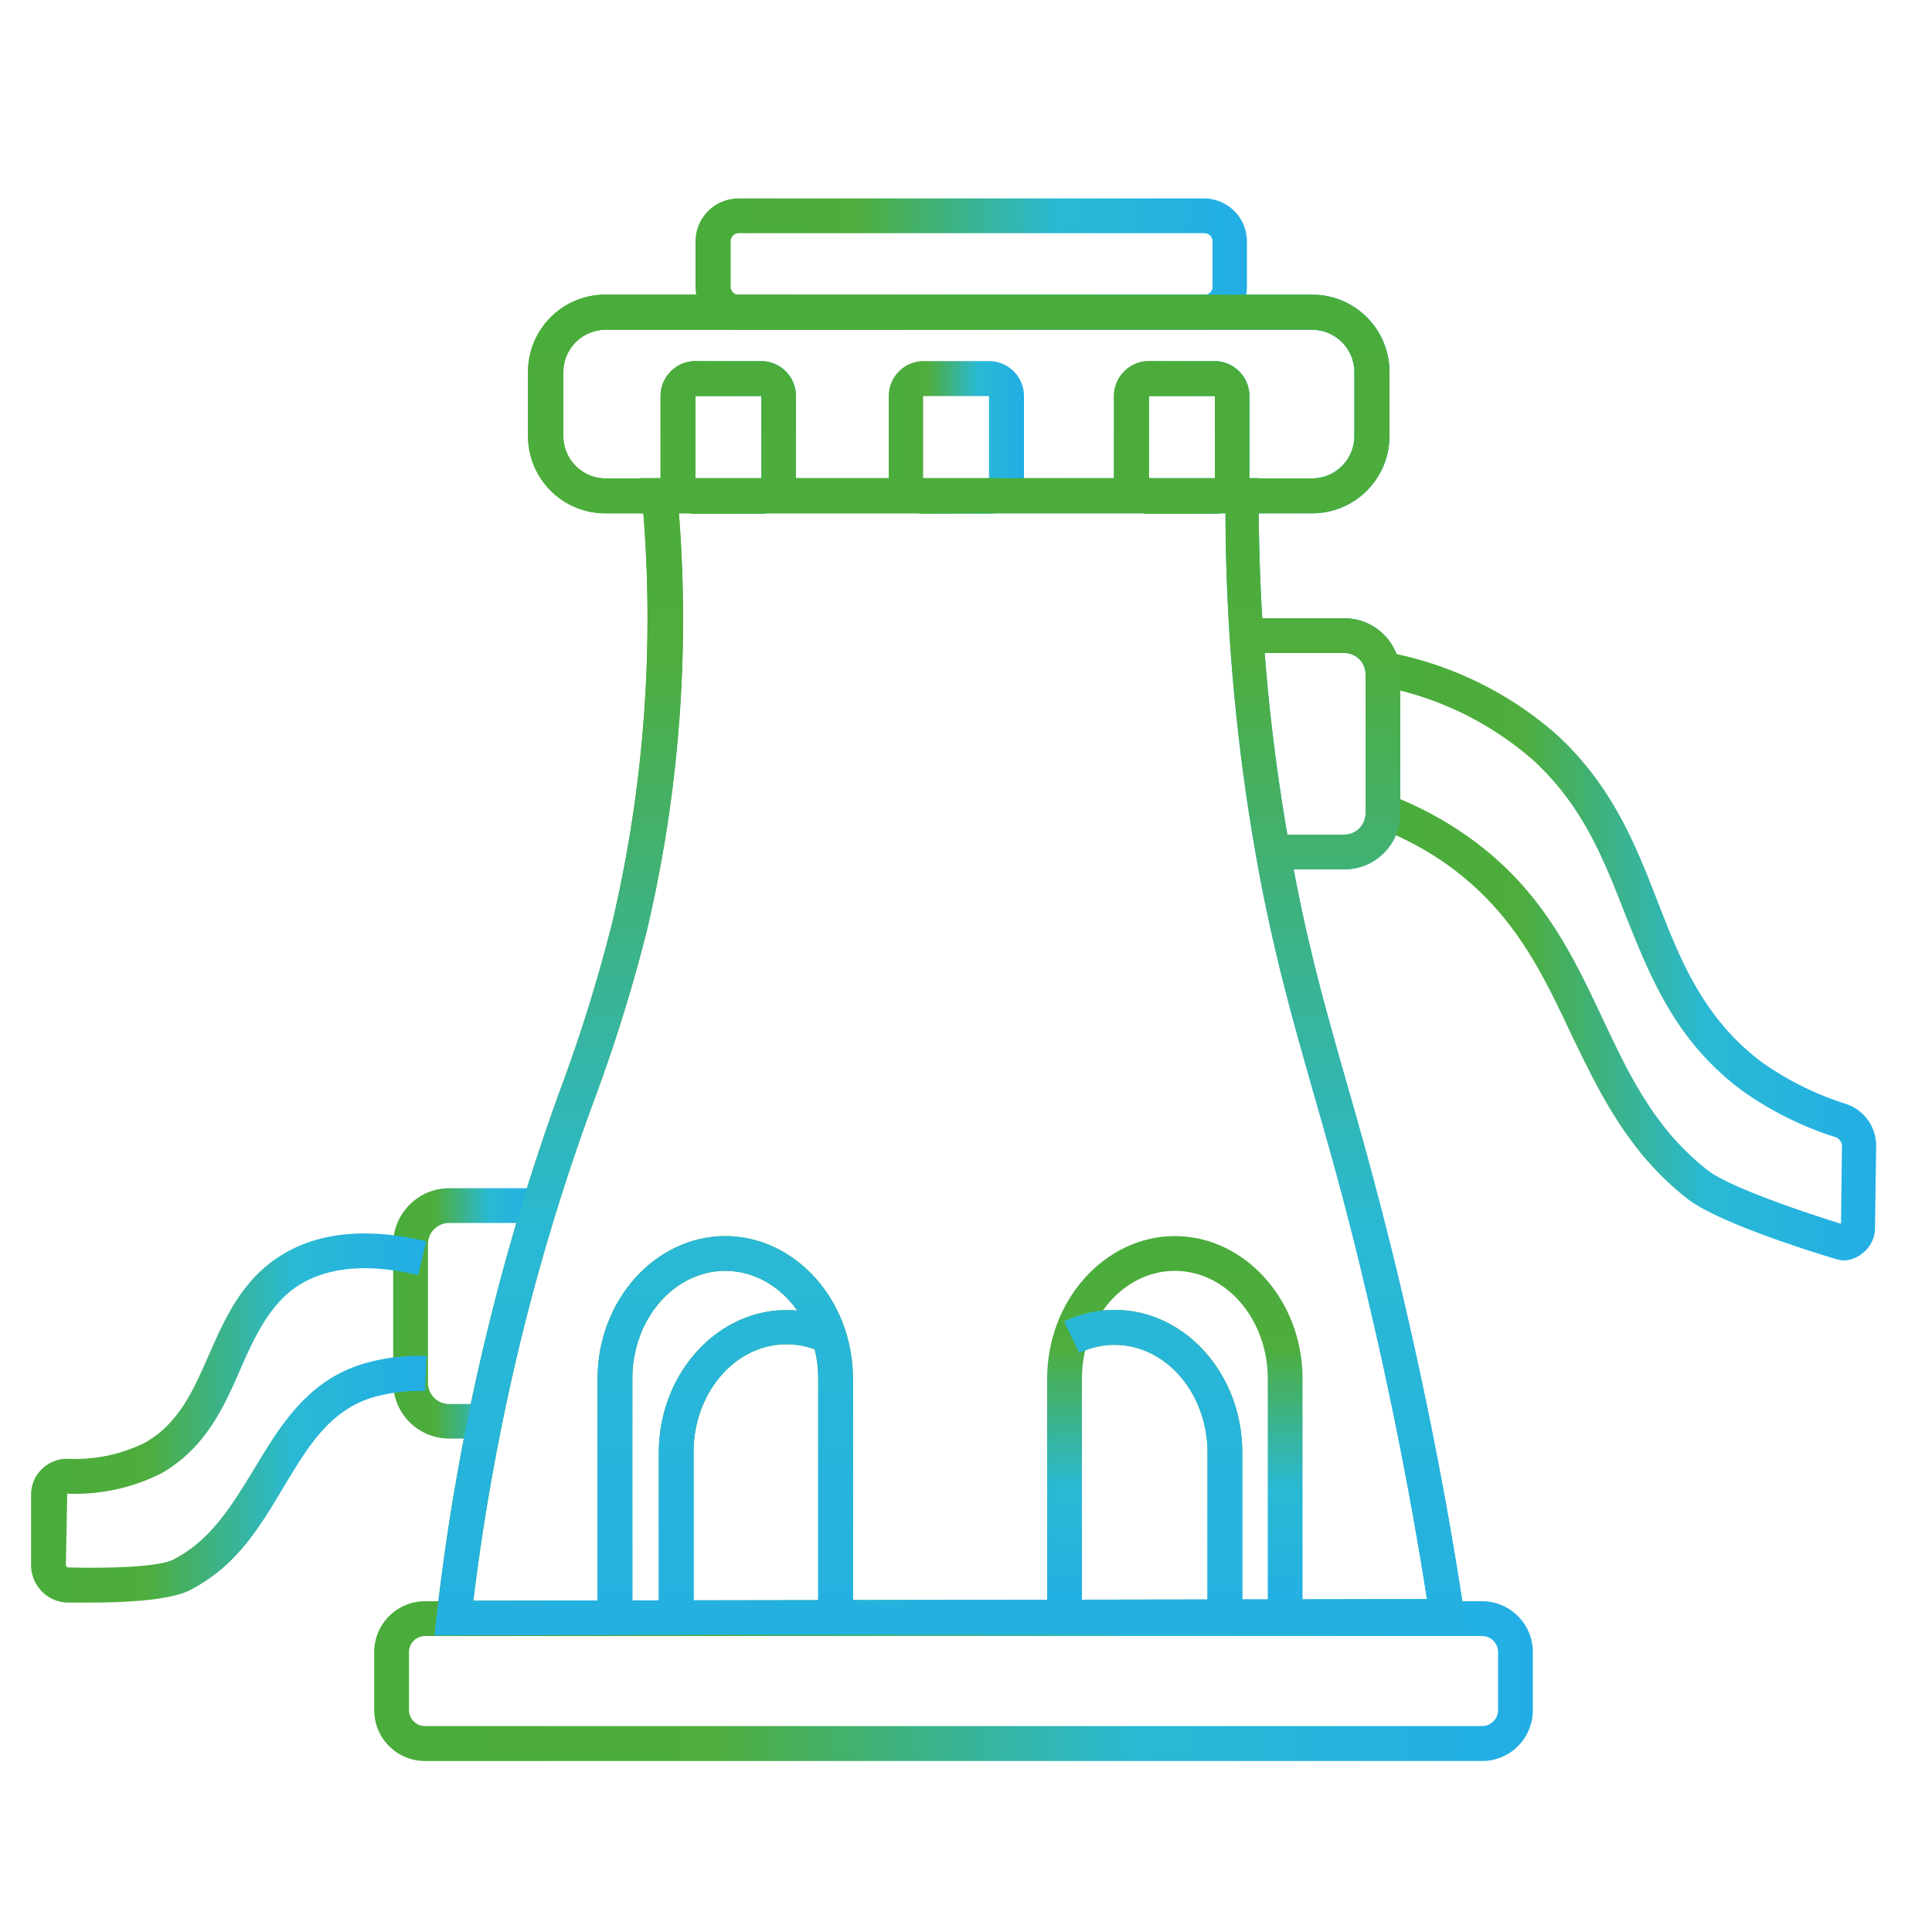 <svg id="Warstwa_188" data-name="Warstwa 188" xmlns="http://www.w3.org/2000/svg" xmlns:xlink="http://www.w3.org/1999/xlink" viewBox="0 0 100 100">
  <defs>
    <linearGradient id="Gradient_bez_nazwy_115" data-name="Gradient bez nazwy 115" x1="22.49" y1="54.71" x2="75.96" y2="54.71" gradientUnits="userSpaceOnUse">
      <stop offset="0.01" stop-color="#49ac3b"/>
      <stop offset="0.29" stop-color="#4ead3c"/>
      <stop offset="0.66" stop-color="#2ab9d4"/>
      <stop offset="1" stop-color="#22aee5"/>
    </linearGradient>
    <linearGradient id="Gradient_bez_nazwy_115-2" x1="19.35" y1="87.02" x2="79.34" y2="87.02" xlink:href="#Gradient_bez_nazwy_115"/>
    <linearGradient id="Gradient_bez_nazwy_115-3" x1="27.35" y1="20.92" x2="71.9" y2="20.92" xlink:href="#Gradient_bez_nazwy_115"/>
    <linearGradient id="Gradient_bez_nazwy_115-4" x1="36.02" y1="13.67" x2="64.57" y2="13.67" xlink:href="#Gradient_bez_nazwy_115"/>
    <linearGradient id="Gradient_bez_nazwy_115-5" x1="34.14" y1="22.64" x2="41.15" y2="22.64" xlink:href="#Gradient_bez_nazwy_115"/>
    <linearGradient id="Gradient_bez_nazwy_115-6" x1="45.98" y1="22.64" x2="52.98" y2="22.64" xlink:href="#Gradient_bez_nazwy_115"/>
    <linearGradient id="Gradient_bez_nazwy_115-7" x1="57.66" y1="22.64" x2="64.67" y2="22.64" xlink:href="#Gradient_bez_nazwy_115"/>
    <linearGradient id="Gradient_bez_nazwy_115-8" x1="20.35" y1="67.97" x2="27.83" y2="67.97" xlink:href="#Gradient_bez_nazwy_115"/>
    <linearGradient id="Gradient_bez_nazwy_115-9" x1="64.56" y1="38.48" x2="72.48" y2="38.48" xlink:href="#Gradient_bez_nazwy_115"/>
    <linearGradient id="Gradient_bez_nazwy_115-10" x1="71.19" y1="49.51" x2="97.14" y2="49.51" xlink:href="#Gradient_bez_nazwy_115"/>
    <linearGradient id="Gradient_bez_nazwy_115-11" x1="37.54" y1="63.97" x2="37.54" y2="83.75" xlink:href="#Gradient_bez_nazwy_115"/>
    <linearGradient id="Gradient_bez_nazwy_115-12" x1="1.61" y1="73.38" x2="22.07" y2="73.38" xlink:href="#Gradient_bez_nazwy_115"/>
    <linearGradient id="Gradient_bez_nazwy_115-13" x1="38.71" y1="67.81" x2="38.71" y2="83.75" xlink:href="#Gradient_bez_nazwy_115"/>
    <linearGradient id="Gradient_bez_nazwy_115-14" x1="47.73" y1="63.97" x2="47.73" y2="83.75" gradientTransform="matrix(-1, 0, 0, 1, 108.58, 0)" xlink:href="#Gradient_bez_nazwy_115"/>
    <linearGradient id="Gradient_bez_nazwy_115-15" x1="48.9" y1="67.81" x2="48.9" y2="83.75" gradientTransform="matrix(-1, 0, 0, 1, 108.58, 0)" xlink:href="#Gradient_bez_nazwy_115"/>
    <linearGradient id="Gradient_bez_nazwy_115-16" x1="49.37" y1="10.27" x2="49.37" y2="91.15" xlink:href="#Gradient_bez_nazwy_115"/>
  </defs>
  <title>Pompa2</title>
  <g>
    <g>
      <path d="M22.49,84.65l0.11-1a119.48,119.48,0,0,1,2.9-15.87A117.54,117.54,0,0,1,29,56.4a81.77,81.77,0,0,0,2.71-8.73,68.79,68.79,0,0,0,1.52-21.92l-0.08-1h32v0.9A102.2,102.2,0,0,0,67,45.21c0.8,4.18,1.66,7.18,2.65,10.66,0.79,2.76,1.68,5.88,2.71,10.17,1.39,5.8,2.55,11.68,3.43,17.49l0.16,1ZM35.14,26.57A70.22,70.22,0,0,1,33.5,48.09,83.23,83.23,0,0,1,30.73,57a114.29,114.29,0,0,0-3.49,11.22,117.75,117.75,0,0,0-2.74,14.63l49.36-.08c-0.85-5.42-1.94-10.9-3.24-16.31-1-4.25-1.91-7.36-2.69-10.1-1-3.52-1.87-6.56-2.69-10.82a103.72,103.72,0,0,1-1.81-19H35.14Z" style="fill: url(#Gradient_bez_nazwy_115)"/>
      <path d="M76.71,91.15H22a2.63,2.63,0,0,1-2.63-2.63v-3A2.63,2.63,0,0,1,22,82.88H76.71a2.63,2.63,0,0,1,2.63,2.63v3A2.63,2.63,0,0,1,76.71,91.15ZM22,84.68a0.83,0.83,0,0,0-.83.83v3a0.83,0.83,0,0,0,.83.83H76.71a0.83,0.83,0,0,0,.83-0.83v-3a0.83,0.83,0,0,0-.83-0.83H22Z" style="fill: url(#Gradient_bez_nazwy_115-2)"/>
      <path d="M67.92,26.57H31.33a4,4,0,0,1-4-4V19.25a4,4,0,0,1,4-4H67.92a4,4,0,0,1,4,4v3.33A4,4,0,0,1,67.92,26.57Zm-36.58-9.5a2.19,2.19,0,0,0-2.18,2.18v3.33a2.19,2.19,0,0,0,2.18,2.18H67.92a2.19,2.19,0,0,0,2.18-2.18V19.25a2.19,2.19,0,0,0-2.18-2.18H31.33Z" style="fill: url(#Gradient_bez_nazwy_115-3)"/>
      <path d="M62.34,17.07H38.24A2.23,2.23,0,0,1,36,14.84V12.49a2.23,2.23,0,0,1,2.22-2.22h24.1a2.23,2.23,0,0,1,2.22,2.22v2.35A2.23,2.23,0,0,1,62.34,17.07Zm-24.1-5a0.42,0.42,0,0,0-.42.42v2.35a0.42,0.42,0,0,0,.42.42h24.1a0.42,0.42,0,0,0,.42-0.42V12.49a0.42,0.42,0,0,0-.42-0.42H38.24Z" style="fill: url(#Gradient_bez_nazwy_115-4)"/>
      <path d="M39.34,26.59H36a1.81,1.81,0,0,1-1.81-1.81V20.5A1.81,1.81,0,0,1,36,18.69h3.39a1.81,1.81,0,0,1,1.81,1.81v4.27A1.81,1.81,0,0,1,39.34,26.59ZM36,20.49v4.28h3.41V20.5H36Z" style="fill: url(#Gradient_bez_nazwy_115-5)"/>
      <path d="M51.17,26.59H47.79A1.81,1.81,0,0,1,46,24.78V20.5a1.81,1.81,0,0,1,1.81-1.81h3.39A1.81,1.81,0,0,1,53,20.5v4.27A1.81,1.81,0,0,1,51.17,26.59Zm-3.39-6.09v4.28h3.41V20.5h-3.4Z" style="fill: url(#Gradient_bez_nazwy_115-6)"/>
      <path d="M62.86,26.59H59.47a1.81,1.81,0,0,1-1.81-1.81V20.5a1.81,1.81,0,0,1,1.81-1.81h3.39a1.81,1.81,0,0,1,1.81,1.81v4.27A1.81,1.81,0,0,1,62.86,26.59Zm-3.39-6.09v4.28h3.41V20.5h-3.4Z" style="fill: url(#Gradient_bez_nazwy_115-7)"/>
      <path d="M25.42,74.46H23.25a2.9,2.9,0,0,1-2.9-2.9V64.4a2.91,2.91,0,0,1,2.9-2.9h4.58v1.8H23.25a1.1,1.1,0,0,0-1.1,1.1v7.17a1.1,1.1,0,0,0,1.1,1.1h2.17v1.8Z" style="fill: url(#Gradient_bez_nazwy_115-8)"/>
      <path d="M69.58,45H65.81v-1.8h3.77a1.1,1.1,0,0,0,1.1-1.1V34.9a1.1,1.1,0,0,0-1.1-1.1h-5V32h5a2.9,2.9,0,0,1,2.9,2.9v7.17A2.9,2.9,0,0,1,69.58,45Z" style="fill: url(#Gradient_bez_nazwy_115-9)"/>
      <path d="M95.47,65.24A1.81,1.81,0,0,1,95,65.16c-0.61-.18-6-1.81-7.67-3.12-3.09-2.42-4.55-5.51-6-8.5-1.58-3.35-3.08-6.51-6.73-9a16.38,16.38,0,0,0-3.4-1.74l0.63-1.69a18.2,18.2,0,0,1,3.77,1.93c4.07,2.72,5.74,6.26,7.35,9.68,1.38,2.93,2.69,5.7,5.45,7.86,1.14,0.89,5.2,2.24,6.89,2.76l0.05-4.06a0.51,0.51,0,0,0-.3-0.41,17.31,17.31,0,0,1-4.91-2.45c-3.44-2.58-4.72-5.88-6-9.07-1.13-2.89-2.19-5.62-4.77-8a16.59,16.59,0,0,0-8.07-3.86l0.36-1.76a18.36,18.36,0,0,1,8.93,4.3c2.88,2.65,4.08,5.7,5.23,8.66s2.34,6,5.37,8.28a15.72,15.72,0,0,0,4.34,2.16,2.28,2.28,0,0,1,1.59,2.16l-0.06,4.25a1.66,1.66,0,0,1-.66,1.34A1.6,1.6,0,0,1,95.47,65.24Z" style="fill: url(#Gradient_bez_nazwy_115-10)"/>
      <path d="M44.15,83.75h-1.8V71.36c0-3.08-2.16-5.58-4.81-5.58s-4.81,2.5-4.81,5.58V83.68h-1.8V71.36c0-4.07,3-7.38,6.61-7.38s6.61,3.31,6.61,7.38V83.75Z" style="fill: url(#Gradient_bez_nazwy_115-11)"/>
      <path d="M4.64,82.95l-1.16,0A1.94,1.94,0,0,1,1.61,81l0-3.67A1.83,1.83,0,0,1,2.21,76a1.86,1.86,0,0,1,1.38-.49,8.16,8.16,0,0,0,3.9-.83c1.78-1,2.53-2.75,3.33-4.57s1.71-3.93,3.84-5.2c1.92-1.15,4.42-1.37,7.41-.66L21.64,66c-2.52-.6-4.56-0.44-6.07.46s-2.35,2.62-3.11,4.37c-0.83,1.91-1.78,4.08-4.07,5.41a9.86,9.86,0,0,1-4.91,1.07L3.41,81a0.13,0.13,0,0,0,.12.13c1.82,0.05,4.72,0,5.46-.42,1.94-1,3-2.78,4.16-4.67,1.38-2.29,2.8-4.66,5.82-5.5a10.49,10.49,0,0,1,3.11-.36L22,72a8.82,8.82,0,0,0-2.57.29c-2.33.65-3.46,2.53-4.76,4.7S12.2,81.1,9.8,82.32C8.74,82.86,6.2,82.95,4.64,82.95Z" style="fill: url(#Gradient_bez_nazwy_115-12)"/>
      <path d="M35.9,83.75H34.1V75.19c0-4.07,3-7.38,6.61-7.38a6,6,0,0,1,2.61.6L42.54,70a4.19,4.19,0,0,0-1.83-.42c-2.65,0-4.81,2.5-4.81,5.58v8.56Z" style="fill: url(#Gradient_bez_nazwy_115-13)"/>
      <path d="M56,83.75h-1.8V71.36c0-4.07,3-7.38,6.61-7.38s6.61,3.31,6.61,7.38V83.68h-1.8V71.36c0-3.08-2.16-5.58-4.81-5.58S56,68.28,56,71.36V83.75Z" style="fill: url(#Gradient_bez_nazwy_115-14)"/>
      <path d="M64.3,83.75H62.5V75.19c0-3.08-2.16-5.58-4.81-5.58a4.19,4.19,0,0,0-1.83.42L55.08,68.4a6,6,0,0,1,2.61-.6c3.64,0,6.61,3.31,6.61,7.38v8.56Z" style="fill: url(#Gradient_bez_nazwy_115-15)"/>
    </g>
    <g>
      <path d="M22.49,84.65l0.11-1a119.48,119.48,0,0,1,2.9-15.87A117.54,117.54,0,0,1,29,56.4a81.77,81.77,0,0,0,2.71-8.73,68.79,68.79,0,0,0,1.52-21.92l-0.08-1h32v0.9A102.2,102.2,0,0,0,67,45.21c0.8,4.18,1.66,7.18,2.65,10.66,0.79,2.76,1.68,5.88,2.71,10.17,1.39,5.8,2.55,11.68,3.43,17.49l0.16,1ZM35.14,26.57A70.22,70.22,0,0,1,33.5,48.09,83.23,83.23,0,0,1,30.73,57a114.29,114.29,0,0,0-3.49,11.22,117.75,117.75,0,0,0-2.74,14.63l49.36-.08c-0.85-5.42-1.94-10.9-3.24-16.31-1-4.25-1.91-7.36-2.69-10.1-1-3.52-1.87-6.56-2.69-10.82a103.72,103.72,0,0,1-1.81-19H35.14Z" style="fill: url(#Gradient_bez_nazwy_115-16)"/>
      <path d="M76.71,91.15H22a2.63,2.63,0,0,1-2.63-2.63v-3A2.63,2.63,0,0,1,22,82.88H76.71a2.63,2.63,0,0,1,2.63,2.63v3A2.63,2.63,0,0,1,76.71,91.15ZM22,84.68a0.83,0.83,0,0,0-.83.83v3a0.83,0.83,0,0,0,.83.83H76.71a0.83,0.83,0,0,0,.83-0.83v-3a0.83,0.83,0,0,0-.83-0.83H22Z" style="fill: url(#Gradient_bez_nazwy_115-16)"/>
      <path d="M67.92,26.57H31.33a4,4,0,0,1-4-4V19.25a4,4,0,0,1,4-4H67.92a4,4,0,0,1,4,4v3.33A4,4,0,0,1,67.92,26.57Zm-36.58-9.5a2.19,2.19,0,0,0-2.18,2.18v3.33a2.19,2.19,0,0,0,2.18,2.18H67.92a2.19,2.19,0,0,0,2.18-2.18V19.25a2.19,2.19,0,0,0-2.18-2.18H31.33Z" style="fill: url(#Gradient_bez_nazwy_115-16)"/>
      <path d="M62.34,17.07H38.24A2.23,2.23,0,0,1,36,14.84V12.49a2.23,2.23,0,0,1,2.22-2.22h24.1a2.23,2.23,0,0,1,2.22,2.22v2.35A2.23,2.23,0,0,1,62.34,17.07Zm-24.1-5a0.42,0.42,0,0,0-.42.42v2.35a0.42,0.42,0,0,0,.42.42h24.1a0.42,0.42,0,0,0,.42-0.42V12.49a0.42,0.42,0,0,0-.42-0.42H38.24Z" style="fill: url(#Gradient_bez_nazwy_115-16)"/>
      <path d="M39.34,26.59H36a1.81,1.81,0,0,1-1.81-1.81V20.5A1.81,1.81,0,0,1,36,18.69h3.39a1.81,1.81,0,0,1,1.81,1.81v4.27A1.81,1.81,0,0,1,39.34,26.59ZM36,20.49v4.28h3.41V20.5H36Z" style="fill: url(#Gradient_bez_nazwy_115-16)"/>
      <path d="M51.17,26.59H47.79A1.81,1.81,0,0,1,46,24.78V20.5a1.81,1.81,0,0,1,1.81-1.81h3.39A1.81,1.81,0,0,1,53,20.5v4.27A1.81,1.81,0,0,1,51.17,26.59Zm-3.39-6.09v4.28h3.41V20.5h-3.4Z" style="fill: url(#Gradient_bez_nazwy_115-16)"/>
      <path d="M62.86,26.59H59.47a1.81,1.81,0,0,1-1.81-1.81V20.5a1.81,1.81,0,0,1,1.81-1.81h3.39a1.81,1.81,0,0,1,1.81,1.81v4.27A1.81,1.81,0,0,1,62.86,26.59Zm-3.39-6.09v4.28h3.41V20.5h-3.4Z" style="fill: url(#Gradient_bez_nazwy_115-16)"/>
      <path d="M25.42,74.46H23.25a2.9,2.9,0,0,1-2.9-2.9V64.4a2.91,2.91,0,0,1,2.9-2.9h4.58v1.8H23.25a1.1,1.1,0,0,0-1.1,1.1v7.17a1.1,1.1,0,0,0,1.1,1.1h2.17v1.8Z" style="fill: url(#Gradient_bez_nazwy_115-16)"/>
      <path d="M69.58,45H65.81v-1.8h3.77a1.1,1.1,0,0,0,1.1-1.1V34.9a1.1,1.1,0,0,0-1.1-1.1h-5V32h5a2.9,2.9,0,0,1,2.9,2.9v7.17A2.9,2.9,0,0,1,69.58,45Z" style="fill: url(#Gradient_bez_nazwy_115-16)"/>
      <path d="M95.47,65.24A1.81,1.81,0,0,1,95,65.16c-0.61-.18-6-1.81-7.67-3.12-3.09-2.42-4.55-5.51-6-8.5-1.58-3.35-3.08-6.51-6.73-9a16.38,16.38,0,0,0-3.4-1.74l0.63-1.69a18.2,18.2,0,0,1,3.77,1.93c4.07,2.72,5.74,6.26,7.35,9.68,1.38,2.93,2.69,5.7,5.45,7.86,1.14,0.89,5.2,2.24,6.89,2.76l0.05-4.06a0.51,0.51,0,0,0-.3-0.41,17.31,17.31,0,0,1-4.91-2.45c-3.44-2.58-4.72-5.88-6-9.07-1.13-2.89-2.19-5.62-4.77-8a16.59,16.59,0,0,0-8.07-3.86l0.36-1.76a18.36,18.36,0,0,1,8.93,4.3c2.88,2.65,4.08,5.7,5.23,8.66s2.34,6,5.37,8.28a15.72,15.72,0,0,0,4.34,2.16,2.28,2.28,0,0,1,1.59,2.16l-0.06,4.25a1.66,1.66,0,0,1-.66,1.34A1.6,1.6,0,0,1,95.47,65.24Z" style="fill: url(#Gradient_bez_nazwy_115-16)"/>
      <path d="M44.15,83.75h-1.8V71.36c0-3.08-2.16-5.58-4.81-5.58s-4.81,2.5-4.81,5.58V83.68h-1.8V71.36c0-4.07,3-7.38,6.61-7.38s6.61,3.31,6.61,7.38V83.75Z" style="fill: url(#Gradient_bez_nazwy_115-16)"/>
      <path d="M4.64,82.95l-1.16,0A1.94,1.94,0,0,1,1.61,81l0-3.67A1.83,1.83,0,0,1,2.21,76a1.86,1.86,0,0,1,1.38-.49,8.16,8.16,0,0,0,3.9-.83c1.78-1,2.53-2.75,3.33-4.57s1.71-3.93,3.84-5.2c1.92-1.15,4.42-1.37,7.41-.66L21.64,66c-2.52-.6-4.56-0.44-6.07.46s-2.35,2.62-3.11,4.37c-0.83,1.91-1.78,4.08-4.07,5.41a9.86,9.86,0,0,1-4.91,1.07L3.41,81a0.13,0.13,0,0,0,.12.13c1.82,0.05,4.72,0,5.46-.42,1.94-1,3-2.78,4.16-4.67,1.38-2.29,2.8-4.66,5.82-5.5a10.49,10.49,0,0,1,3.11-.36L22,72a8.82,8.82,0,0,0-2.57.29c-2.33.65-3.46,2.53-4.76,4.7S12.2,81.1,9.8,82.32C8.74,82.86,6.2,82.95,4.64,82.95Z" style="fill: url(#Gradient_bez_nazwy_115-16)"/>
      <path d="M35.9,83.75H34.1V75.19c0-4.07,3-7.38,6.61-7.38a6,6,0,0,1,2.61.6L42.54,70a4.19,4.19,0,0,0-1.83-.42c-2.65,0-4.81,2.5-4.81,5.58v8.56Z" style="fill: url(#Gradient_bez_nazwy_115-16)"/>
      <path d="M56,83.75h-1.8V71.36c0-4.07,3-7.38,6.61-7.38s6.61,3.31,6.61,7.38V83.68h-1.8V71.36c0-3.08-2.16-5.58-4.81-5.58S56,68.28,56,71.36V83.75Z" style="fill: url(#Gradient_bez_nazwy_115-16)"/>
      <path d="M64.3,83.75H62.5V75.19c0-3.08-2.16-5.58-4.81-5.58a4.19,4.19,0,0,0-1.83.42L55.08,68.4a6,6,0,0,1,2.61-.6c3.64,0,6.61,3.31,6.61,7.38v8.56Z" style="fill: url(#Gradient_bez_nazwy_115-16)"/>
    </g>
  </g>
</svg>
